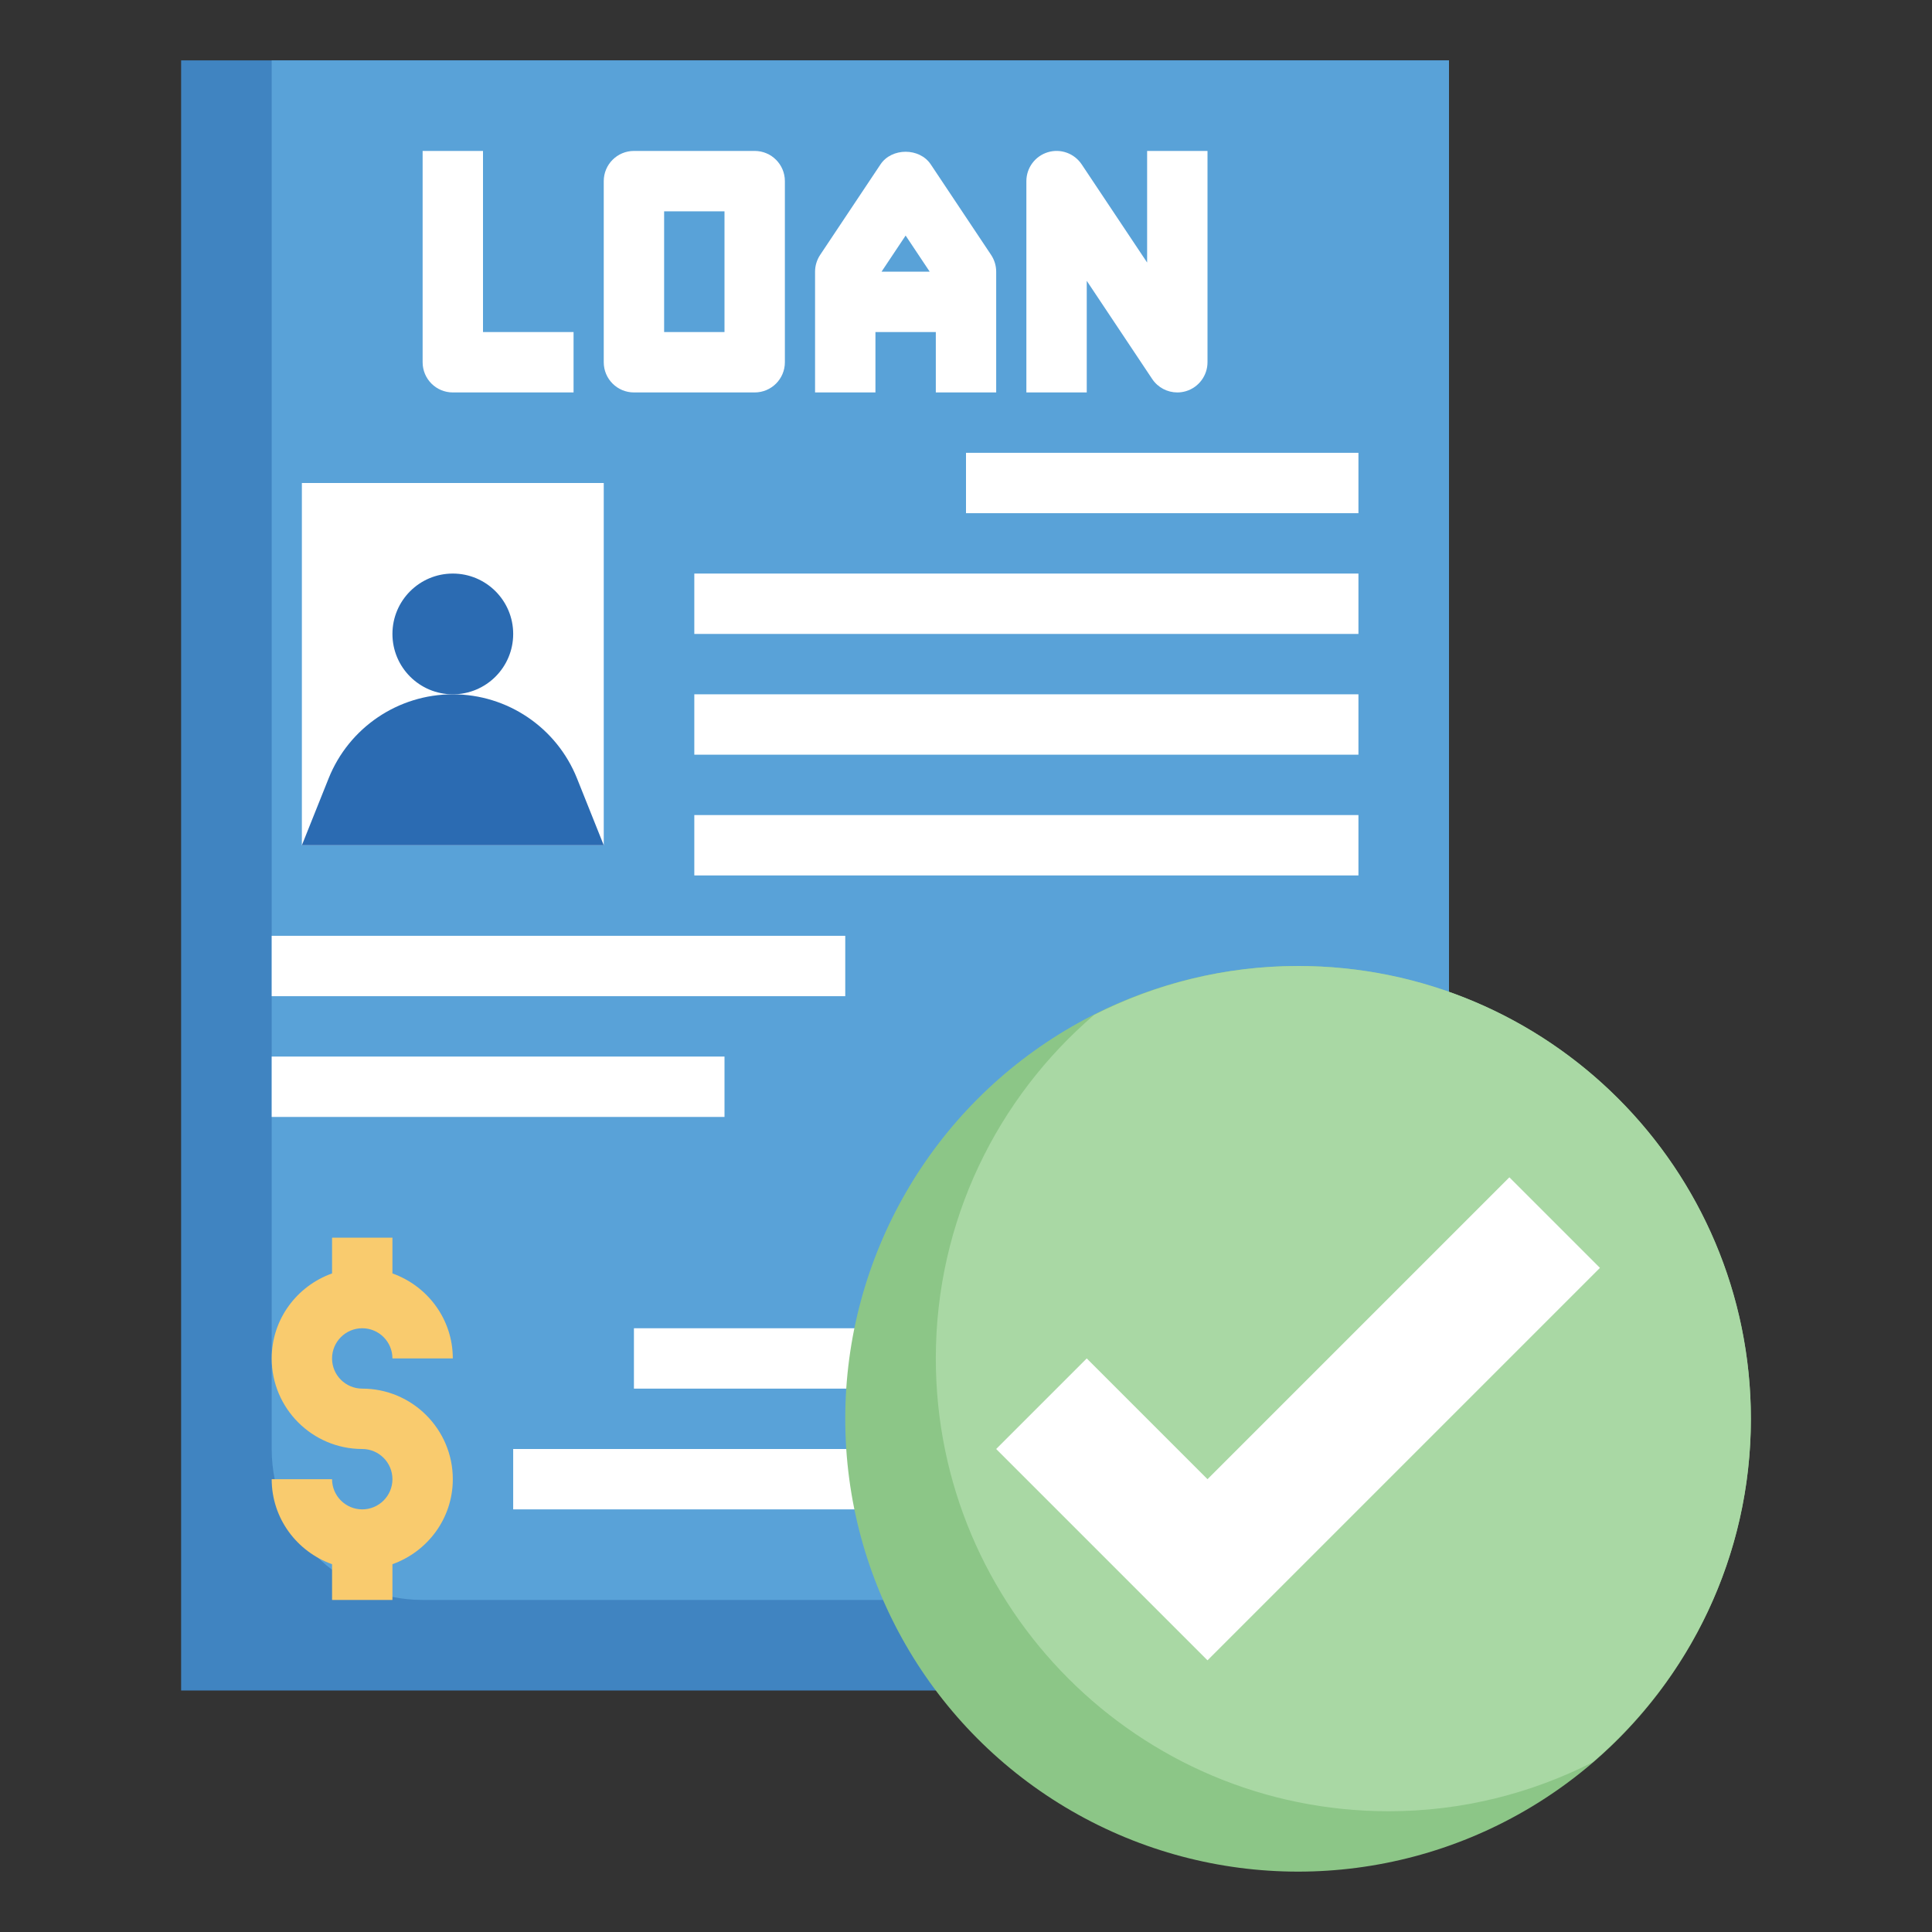 <?xml version="1.0" encoding="UTF-8"?> <svg xmlns="http://www.w3.org/2000/svg" id="Layer_3" height="512" viewBox="0 0 64 64" width="512"><rect x="0" y="0" width="64" height="64" fill="#333333" stroke="none"/><g><path d="m6 2h42v54h-42z" fill="#4084c1"></path><path d="m48 2h-39v46c0 2.761 2.239 5 5 5h34z" fill="#59a2d8"></path><path d="m12 46c-.551 0-1-.448-1-1s.449-1 1-1 1 .448 1 1h2c0-1.302-.839-2.402-2-2.816v-1.184h-2v1.184c-1.161.414-2 1.514-2 2.816 0 1.654 1.346 3 3 3 .551 0 1 .448 1 1s-.449 1-1 1-1-.448-1-1h-2c0 1.302.839 2.402 2 2.816v1.184h2v-1.184c1.161-.414 2-1.514 2-2.816 0-1.654-1.346-3-3-3z" fill="#f9cb6e"></path><path d="m10 16h10v12h-10z" fill="#fff"></path><circle cx="15" cy="21" fill="#2b6bb2" r="2"></circle><path d="m10 28 .886-2.215c.673-1.682 2.302-2.785 4.114-2.785 1.812 0 3.441 1.103 4.114 2.785l.886 2.215" fill="#2b6bb2"></path><g fill="#fff"><path d="m15 13h4v-2h-3v-6h-2v7c0 .553.448 1 1 1z"></path><path d="m21 13h4c.552 0 1-.447 1-1v-6c0-.553-.448-1-1-1h-4c-.552 0-1 .447-1 1v6c0 .553.448 1 1 1zm1-6h2v4h-2z"></path><path d="m29 11h2v2h2v-4c0-.197-.059-.391-.168-.555l-2-3c-.371-.557-1.293-.557-1.664 0l-2 3c-.109.164-.168.358-.168.555v4h2zm1.798-2h-1.596l.798-1.197z"></path><path d="m36 9.303 2.168 3.252c.189.283.504.445.832.445.097 0 .194-.014.29-.043.421-.128.71-.517.71-.957v-7h-2v3.697l-2.168-3.252c-.245-.366-.7-.531-1.122-.402-.421.128-.71.517-.71.957v7h2z"></path><path d="m21 44h9v2h-9z"></path><path d="m17 48h13v2h-13z"></path><path d="m32 15h13v2h-13z"></path><path d="m23 19h22v2h-22z"></path><path d="m23 23h22v2h-22z"></path><path d="m23 27h22v2h-22z"></path><path d="m9 31h19v2h-19z"></path><path d="m9 35h15v2h-15z"></path></g><g><circle cx="43" cy="47" fill="#8cc687" r="15"></circle><path d="m43 32c-2.434 0-4.724.592-6.757 1.621-3.205 2.751-5.243 6.824-5.243 11.379 0 8.284 6.716 15 15 15 2.434 0 4.724-.592 6.757-1.621 3.205-2.751 5.243-6.824 5.243-11.379 0-8.284-6.716-15-15-15z" fill="#a9d8a4"></path><path d="m33 48 3-3 4 4 10-10 3 3-13 13z" fill="#fff"></path></g></g></svg> 
